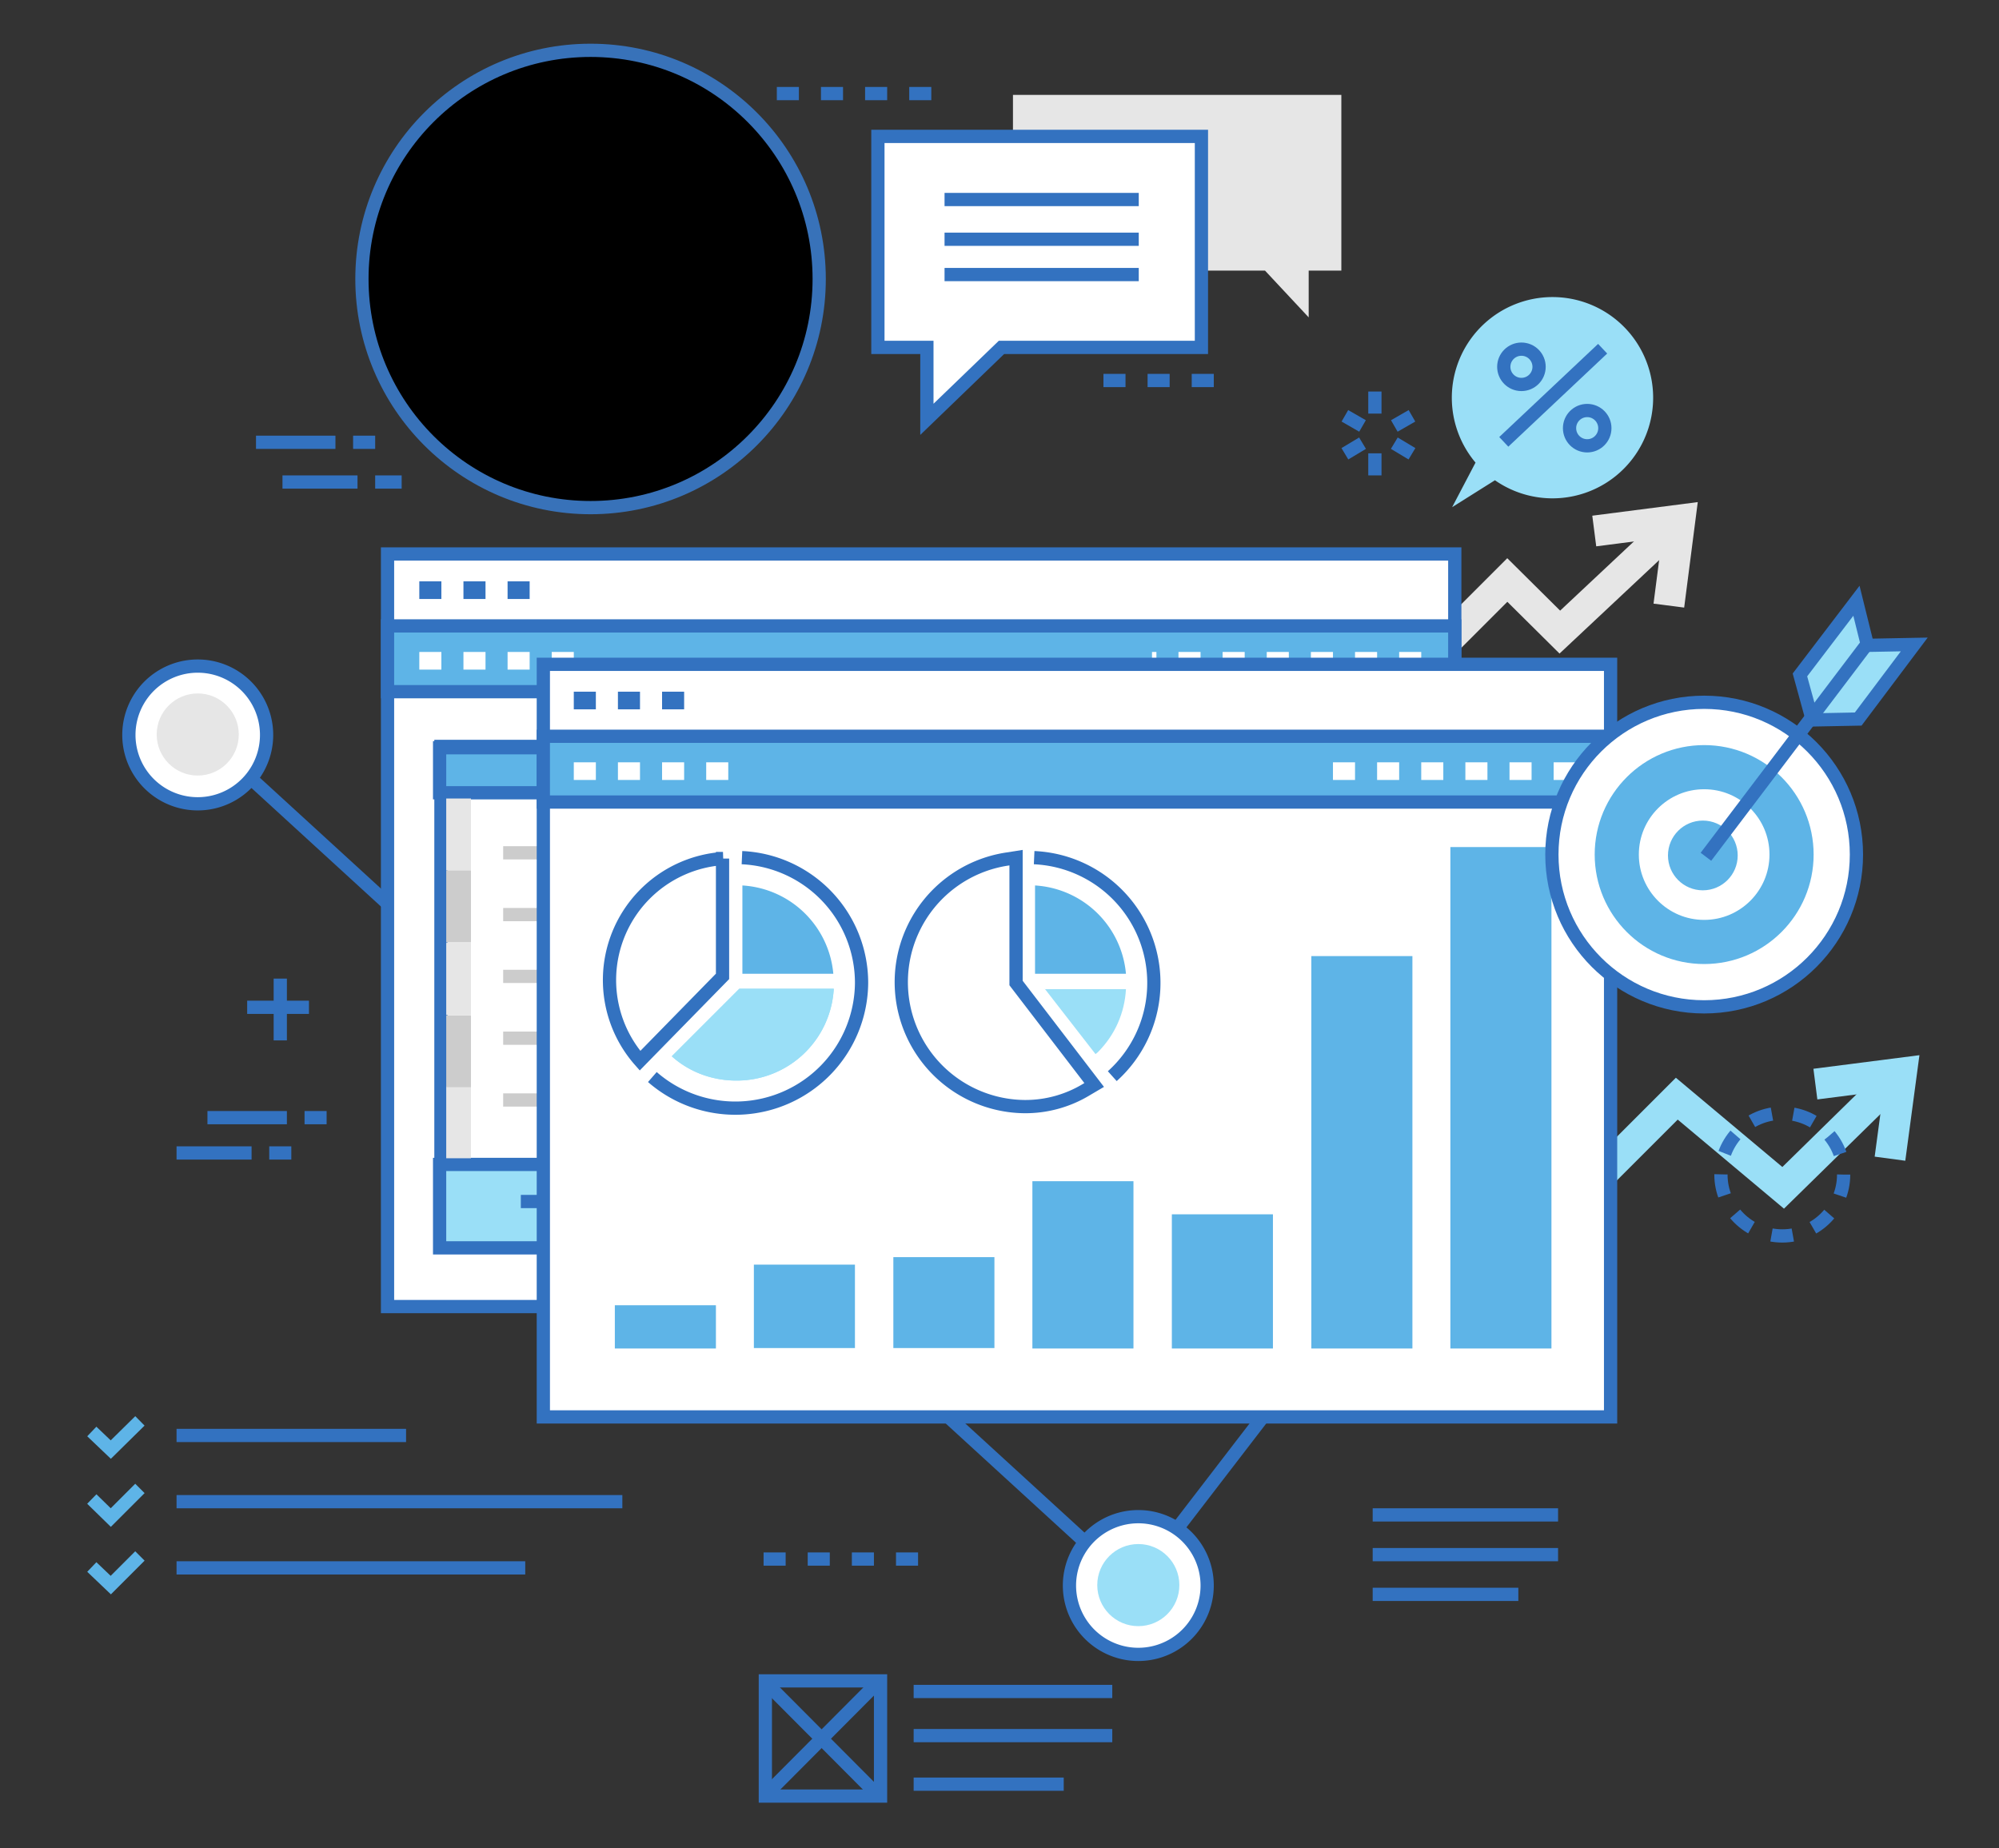 <svg id="Layer_1" xmlns="http://www.w3.org/2000/svg" xmlns:xlink="http://www.w3.org/1999/xlink" viewBox="-79 187.3 452.9 418.7"><rect x="-79" y="187.3" width="452.9" height="418.7" fill="#333333" stroke="none"/><style>.st0,.st1,.st2,.st3,.st4,.st5{fill:none;stroke:#3372c0;stroke-width:3;stroke-miterlimit:10}.st1,.st2,.st3,.st4,.st5{stroke:#e6e6e6;stroke-width:7}.st2,.st3,.st4,.st5{fill:#fff;stroke:#3372c0;stroke-width:3}.st3,.st4,.st5{fill:#5eb4e7}.st4,.st5{fill:none;stroke-width:4;stroke-dasharray:5}.st5{stroke:#fff}.st6,.st7,.st8{fill:#9adff7;stroke:#3372c0;stroke-width:3;stroke-miterlimit:10}.st7,.st8{fill:none;stroke:#ccc}.st8{stroke:#b3b3b3;stroke-width:4;stroke-dasharray:5}.st9{fill:#e6e6e6}.st10{fill:#ccc}.st11{fill:none;stroke:#9adff7;stroke-width:7;stroke-miterlimit:10}.st12{fill:#5eb4e7}.st13{fill:#9adff7}.st14{fill:#fff}.st15,.st19,.st21,.st23{stroke-width:3;stroke-miterlimit:10}.st15{stroke-dasharray:5;fill:none;stroke:#3372c0}.st19,.st21,.st23{fill:#61b4e4;stroke:#3872b9}.st21,.st23{fill:#f2fafa}.st23{fill:none}.st24{fill:#3872b9}.st26{fill:none;stroke:#5eb4e7;stroke-width:3;stroke-miterlimit:10}</style><g id="XMLID_1_"><path id="XMLID_113_" class="st0" d="M-32.5 354.2l210.2 192.4 110.9-144.3"/><g id="XMLID_91_"><path id="XMLID_93_" class="st1" d="M299.1 324.5l2.5-19.4-19.4 2.5"/><path id="XMLID_92_" class="st1" d="M300.1 306.4l-25.7 24.1-11.9-11.8-17.4 17.4"/></g><g id="XMLID_844_"><path id="XMLID_630_" class="st2" d="M8.8 312.8h241.8v170.5H8.8z"/><path id="XMLID_629_" class="st3" d="M8.8 329.1h241.8V344H8.8z"/><path id="XMLID_627_" class="st4" d="M16 321h25"/><path id="XMLID_626_" class="st5" d="M16 337h35"/><path id="XMLID_625_" class="st5" d="M243 337h-61"/><path id="XMLID_623_" class="st2" d="M20.9 356.4h216.9v113.2H20.9z"/><path id="XMLID_829_" class="st6" d="M20.6 451.1h217.5V470H20.6z"/><path id="XMLID_832_" class="st3" d="M20.6 356.7h217.2v10.2H20.6z"/><path id="XMLID_830_" class="st7" d="M35 380.5h128"/><path id="XMLID_834_" class="st7" d="M35 394.5h128"/><path id="XMLID_836_" class="st7" d="M35 408.5h128"/><path id="XMLID_837_" class="st7" d="M35 422.5h128"/><path id="XMLID_838_" class="st7" d="M35 436.5h128"/><path id="XMLID_839_" class="st8" d="M173 437h50"/><path id="XMLID_852_" class="st0" d="M39 459.5h124"/><path id="XMLID_849_" class="st4" d="M173 460h50"/><path id="XMLID_840_" class="st8" d="M173 423h50"/><path id="XMLID_841_" class="st8" d="M173 409h50"/><path id="XMLID_842_" class="st8" d="M173 394h50"/><path id="XMLID_843_" class="st8" d="M173 380h50"/><path id="XMLID_833_" class="st9" d="M22.1 368.2h5.6v16.3h-5.6z"/><path id="XMLID_845_" class="st10" d="M22.1 384.5h5.6v16.3h-5.6z"/><path id="XMLID_847_" class="st9" d="M22.1 400.9h5.6v16.3h-5.6z"/><path id="XMLID_848_" class="st9" d="M22.1 433.4h5.6v16.3h-5.6z"/><path id="XMLID_846_" class="st10" d="M22.1 417.3h5.6v16.3h-5.6z"/></g><g id="XMLID_88_"><path id="XMLID_90_" class="st11" d="M349.2 449.8l2.6-19.4-19.5 2.5"/><path id="XMLID_89_" class="st11" d="M350.2 431.7L325 456.4l-24.1-20.2-21.8 21.8"/></g><g id="XMLID_56_"><path id="XMLID_578_" class="st2" d="M44.1 337.8h241.8v170.5H44.1z"/><path id="XMLID_577_" class="st3" d="M44.1 354.1h241.8V369H44.1z"/><path id="XMLID_87_" class="st4" d="M51 346h26"/><path id="XMLID_86_" class="st5" d="M51 362h35"/><path id="XMLID_85_" class="st5" d="M278 362h-60"/><g id="XMLID_75_"><path id="XMLID_83_" class="st12" d="M60.3 483h22.9v9.8H60.3z"/><path id="XMLID_82_" class="st12" d="M91.8 473.8h22.9v18.9H91.8z"/><path id="XMLID_81_" class="st12" d="M123.4 472.1h22.9v20.6h-22.9z"/><path id="XMLID_80_" class="st12" d="M154.9 454.9h22.9v37.9h-22.9z"/><path id="XMLID_79_" class="st12" d="M186.5 462.4h22.9v30.4h-22.9z"/><path id="XMLID_78_" class="st12" d="M218.1 403.9H241v88.9h-22.9z"/><path id="XMLID_76_" class="st12" d="M249.6 379.2h22.9v113.6h-22.9z"/></g><g id="XMLID_66_"><path id="XMLID_74_" class="st13" d="M87.8 432.1c-5.4 0-10.6-1.9-14.6-5.5l15.3-15.3h21.4a22 22 0 0 1-22.1 20.8z"/><path id="XMLID_73_" class="st14" d="M89.2 407.9v-20a22 22 0 0 1 20.6 20H89.2z"/><path id="XMLID_72_" class="st13" d="M87.8 432.1c-5.4 0-10.6-1.9-14.6-5.5l15.3-15.3h21.4a22 22 0 0 1-22.1 20.8z"/><path id="XMLID_71_" class="st12" d="M89.2 407.9v-20a22 22 0 0 1 20.6 20H89.2z"/><g id="XMLID_69_"><path id="XMLID_70_" class="st0" d="M89.1 381.6a28.4 28.4 0 0 1 27.1 28.4 28.6 28.6 0 0 1-47.4 21.3"/></g><path id="XMLID_67_" class="st2" d="M84.8 381.8A27.6 27.6 0 0 0 66 427.6l18.7-19.1v-26.7h.1z"/></g><g id="XMLID_57_"><path id="XMLID_65_" class="st14" d="M155.5 407.9v-20a22 22 0 0 1 20.6 20h-20.6z"/><path id="XMLID_64_" class="st12" d="M155.5 407.9v-20a22 22 0 0 1 20.6 20h-20.6z"/><g id="XMLID_62_"><path id="XMLID_63_" class="st0" d="M155.3 381.6a28.4 28.4 0 0 1 17.7 49.5"/></g><g id="XMLID_59_"><path id="XMLID_60_" class="st2" d="M153.2 438a28.2 28.2 0 0 1-3.9-56.1l1.9-.3V410l17.7 23.1-1.7 1a26.7 26.7 0 0 1-14 3.9z"/></g><path id="XMLID_58_" class="st13" d="M157.7 411.3l11.5 14.8.5-.4c3.9-3.9 6.1-8.9 6.4-14.3h-18.4z"/></g></g><g id="XMLID_54_"><path id="XMLID_55_" class="st2" d="M178.9 530.9a15.6 15.6 0 1 0 0 31.2 15.6 15.6 0 0 0 0-31.2z"/></g><g id="XMLID_52_"><circle id="XMLID_53_" class="st13" cx="178.9" cy="546.4" r="9.3"/></g><path id="XMLID_51_" class="st9" d="M150.5 208.8h74.4v39.8h-7.4v10.6l-9.9-10.6h-57.1z"/><g id="XMLID_49_"><path id="XMLID_50_" class="st2" d="M131 282.3V266h-11.1v-47.8h73.3V266h-45.3L131 282.3z"/></g><g id="XMLID_39_"><g id="XMLID_44_"><g id="XMLID_45_"><g id="XMLID_46_"><g id="XMLID_47_"><path id="XMLID_48_" class="st13" d="M272.7 254.6a22.8 22.8 0 0 0-17.4 37.5l-5.3 10.1 9.7-6.1a22.8 22.8 0 1 0 13-41.5z"/></g></g></g></g><g id="XMLID_40_"><path id="XMLID_43_" class="st0" d="M284.1 266.3l-22.4 21.1"/><circle id="XMLID_42_" class="st0" cx="265.7" cy="270.4" r="4"/><circle id="XMLID_41_" class="st0" cx="280.6" cy="284.3" r="4"/></g></g><path id="XMLID_37_" class="st15" d="M94 540.5h39"/><g id="XMLID_31_"><path id="XMLID_36_" class="st6" d="M342 350.2l-10.4.2-2.8-10.2 12.8-16.8 2.5 10.1 10.6-.2z"/><circle id="XMLID_35_" class="st2" cx="307.1" cy="380.9" r="34.5"/><circle id="XMLID_34_" cx="307.1" cy="380.9" r="19.8" fill="none" stroke="#5eb4e7" stroke-width="10" stroke-miterlimit="10"/><circle id="XMLID_33_" class="st12" cx="306.8" cy="381.1" r="7.9"/><path id="XMLID_32_" class="st0" d="M307.5 381.4l36.9-48.7"/></g><g id="XMLID_264_"><g id="XMLID_269_"><g id="XMLID_389_"><circle id="XMLID_390_" class="st14" cx="54.8" cy="250.5" r="51.8"/></g><g id="XMLID_387_"><defs><circle id="XMLID_388_" cx="54.8" cy="250.5" r="51.8"/></defs><clipPath id="XMLID_9_"><use xlink:href="#XMLID_388_" overflow="visible"/></clipPath></g><g id="XMLID_279_"><defs><circle id="XMLID_284_" cx="54.8" cy="250.5" r="51.8"/></defs><defs><circle id="XMLID_283_" cx="54.8" cy="250.5" r="51.8"/></defs><clipPath id="XMLID_16_"><use xlink:href="#XMLID_284_" overflow="visible"/></clipPath><clipPath id="XMLID_94_" clip-path="url(#XMLID_16_)"><use xlink:href="#XMLID_283_" overflow="visible"/></clipPath><g id="XMLID_285_" clip-path="url(#XMLID_94_)"><path id="XMLID_1779_" class="st19" d="M18.1 311.6v-10.9a21 21 0 0 1 21.1-21.1h30.4a21 21 0 0 1 21.1 21.1v10.9H18.1z"/><path id="XMLID_386_" d="M54.4 260.6A7.4 7.4 0 0 0 47 268v14.6l7.4 12.2 7.4-12.2V268c0-4-3.3-7.4-7.4-7.4" fill="#fff" stroke="#3a72b9" stroke-width="3" stroke-miterlimit="10"/><path id="XMLID_385_" class="st19" d="M38.4 211.8h30.8l11.2 11.3v37.5H28.1v-37.5z"/><path id="XMLID_384_" class="st21" d="M73.4 254.5H34.7a7.1 7.1 0 0 1-7.1-7.1v-3.1c0-3.8 3.1-7.1 7.1-7.1h38.8c3.8 0 7.1 3.1 7.1 7.1v3.1c-.1 4-3.3 7.1-7.2 7.1z"/><path id="XMLID_383_" d="M67 275.4H41.7a8.6 8.6 0 0 1-8.6-8.6v-34.9c0-4.7 3.8-8.6 8.6-8.6l12.8 5 12.5-5c4.7 0 8.6 3.8 8.6 8.6v34.9a8.7 8.7 0 0 1-8.6 8.6z" fill="#fff" stroke="#3872b9" stroke-width="3" stroke-miterlimit="10"/><path id="XMLID_298_" class="st23" d="M36.9 241.5c0-2.7 2.2-4.8 4.8-4.8h5.4c2.7 0 4.8 2.2 4.8 4.8v12"/><path id="XMLID_293_" class="st23" d="M61 241.5c0-2.7 2.2-4.8 4.8-4.8h5.4"/><path id="XMLID_288_" class="st24" d="M42.1 243.6h4.4v3.9h-4.4z"/><path id="XMLID_287_" class="st24" d="M59.6 243.6H64v3.9h-4.4z"/><path id="XMLID_286_" class="st21" d="M64.3 259.5a10 10 0 0 1-9.9 9.9 10 10 0 0 1-9.9-9.9h19.8z"/></g></g><g id="XMLID_274_"><circle id="XMLID_275_" class="st23" cx="54.8" cy="250.5" r="51.8"/></g></g></g><g id="XMLID_399_"><path id="XMLID_401_" class="st0" d="M-23 415.5h14"/><path id="XMLID_400_" class="st0" d="M-15.5 409v14"/></g><g id="XMLID_391_"><path id="XMLID_397_" class="st0" d="M232.5 281v-5"/><path id="XMLID_396_" class="st0" d="M229.7 283.8l-4-2.3"/><path id="XMLID_395_" class="st0" d="M236.9 283.8l4-2.3"/><path id="XMLID_394_" class="st0" d="M232.5 290v5"/><path id="XMLID_393_" class="st0" d="M229.7 287.7l-4 2.4"/><path id="XMLID_392_" class="st0" d="M236.9 287.7l4 2.4"/></g><path id="XMLID_30_" class="st2" d="M135 232.5h44"/><path id="XMLID_28_" class="st2" d="M135 241.5h44"/><path id="XMLID_27_" class="st2" d="M135 249.5h44"/><g id="XMLID_610_"><path id="XMLID_622_" class="st0" d="M-15 296.5H2"/><path id="XMLID_620_" class="st0" d="M6 296.5h6"/></g><g id="XMLID_590_"><path id="XMLID_607_" class="st0" d="M-21 287.5h18"/><path id="XMLID_603_" class="st0" d="M1 287.5h5"/></g><path id="XMLID_398_" class="st15" d="M171 273.5h27"/><path id="XMLID_26_" class="st15" d="M97 208.5h35"/><g id="XMLID_20_"><path id="XMLID_22_" class="st0" d="M-39 448.5h17"/><path id="XMLID_21_" class="st0" d="M-18 448.5h5"/></g><g id="XMLID_17_"><path id="XMLID_19_" class="st0" d="M-32 440.5h18"/><path id="XMLID_18_" class="st0" d="M-10 440.5h5"/></g><path id="XMLID_15_" class="st0" d="M-39 512.5h52"/><path id="XMLID_291_" class="st0" d="M-39 542.5h79"/><path id="XMLID_14_" class="st0" d="M-39 527.5H62"/><circle cx="324.8" cy="453.4" r="13.9" fill="none" stroke="#3372c0" stroke-width="3" stroke-miterlimit="10" stroke-dasharray="4.858,4.858" id="XMLID_13_"/><path id="XMLID_12_" class="st26" d="M-58.2 511.6l4.3 4.1 6.6-6.5"/><path id="XMLID_23_" class="st26" d="M-58.2 526.9l4.3 4.2 6.6-6.6"/><path id="XMLID_24_" class="st26" d="M-58.2 542.3l4.3 4.1 6.6-6.6"/><path id="XMLID_25_" class="st0" d="M232 530.5h42"/><path id="XMLID_38_" class="st0" d="M232 539.5h42"/><path id="XMLID_77_" class="st0" d="M232 548.5h33"/><g id="XMLID_111_"><path id="XMLID_117_" class="st2" d="M-34.2 338.2a15.6 15.6 0 1 0 0 31.2 15.6 15.6 0 0 0 0-31.2z"/></g><g id="XMLID_29_"><circle id="XMLID_84_" class="st9" cx="-34.2" cy="353.7" r="9.3"/></g><path id="XMLID_10_" class="st0" d="M94.4 568.1h26.1v26.1H94.4z"/><path id="XMLID_7_" class="st0" d="M120 568.3l-25.7 25.8"/><path id="XMLID_6_" class="st0" d="M120 594.1l-25.7-25.8"/><path id="XMLID_4_" class="st0" d="M128 570.5h45"/><path id="XMLID_3_" class="st0" d="M128 580.5h45"/><path id="XMLID_2_" class="st0" d="M128 591.5h34"/></g></svg>
